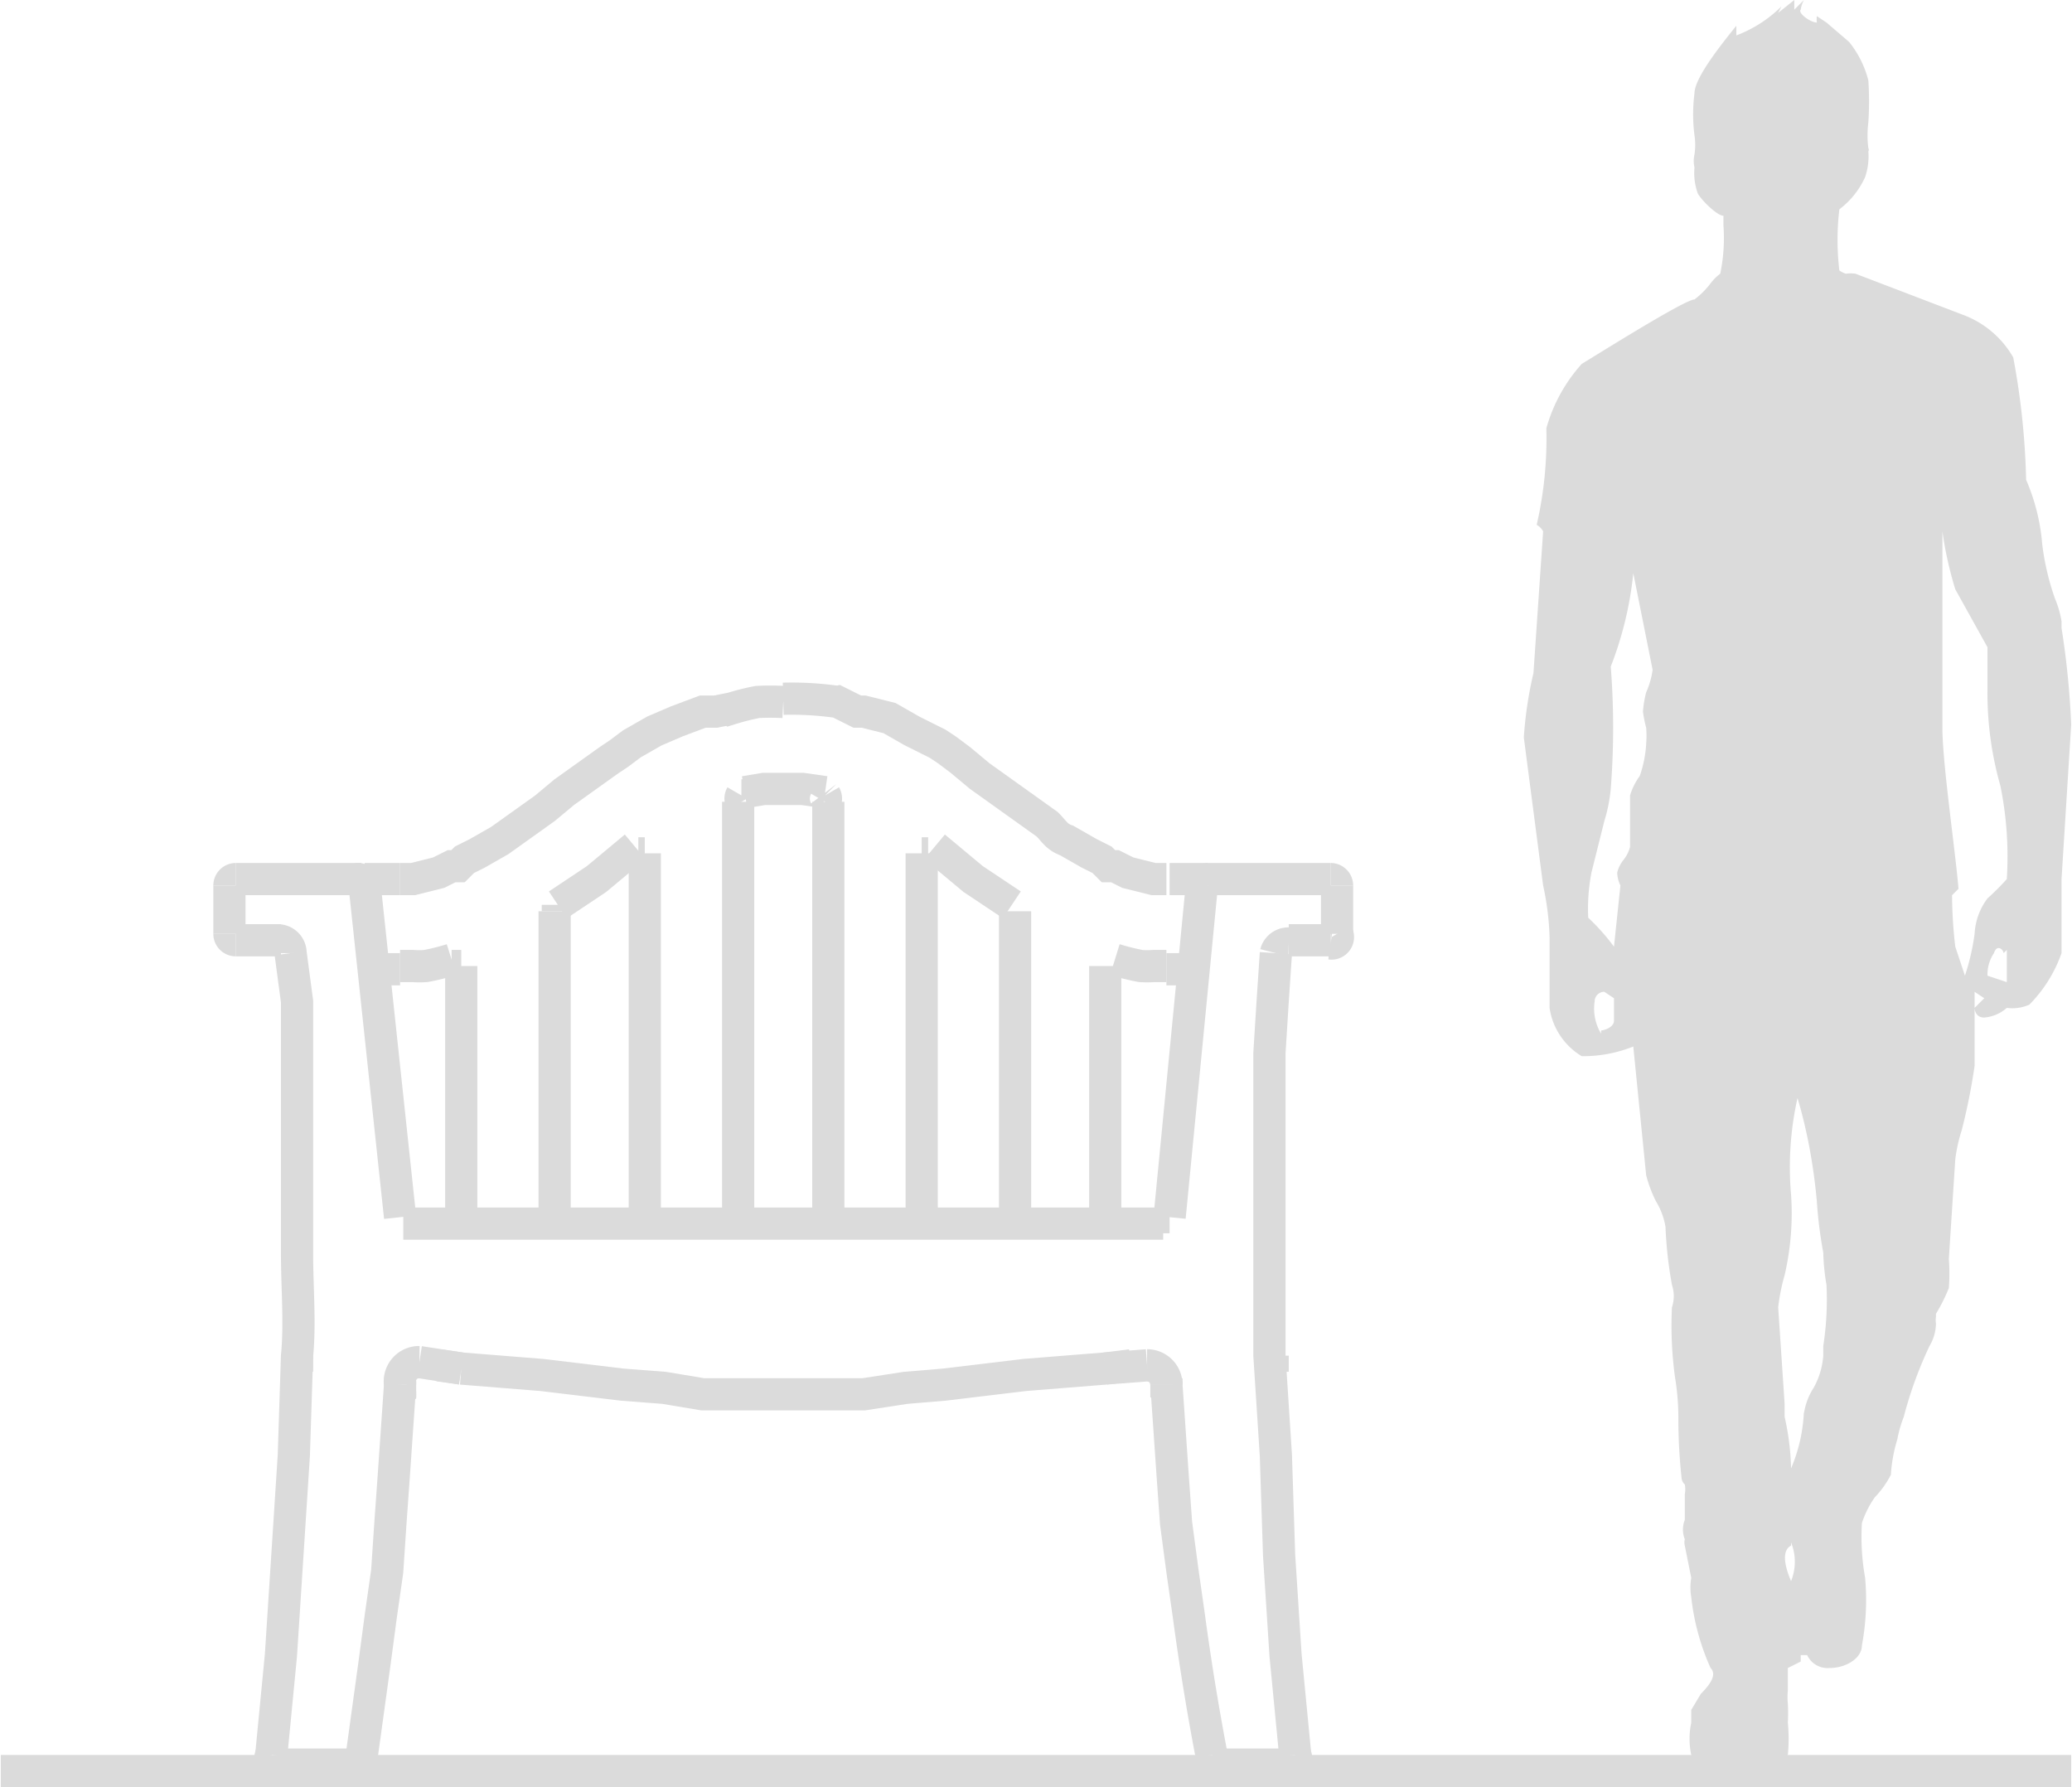 <svg id="Слой_1" data-name="Слой 1" xmlns="http://www.w3.org/2000/svg" width="85.8" height="74" viewBox="0 0 64.3 55.5"><defs><style>.cls-1{fill:none;stroke:#dbdbdb}</style></defs><path class="cls-1" d="M0 58.7h64.3" transform="translate(0 -3.7)"/><path d="M55.3 3.9a4 4 0 01-1.4.9v-.3c-.4.5-1.3 1.6-1.3 2.1a5.1 5.1 0 000 1.3 2 2 0 010 .6.9.9 0 000 .4 1.9 1.9 0 00.1.8c.1.2.6.7.8.7v.3a5.4 5.4 0 01-.1 1.5 1.5 1.5 0 00-.3.3 2.6 2.6 0 01-.5.5c-.3 0-3 1.7-3.5 2a5 5 0 00-1.1 2 12 12 0 01-.3 3 .5.5 0 01.2.2l-.3 4.4a12.3 12.3 0 00-.3 2l.6 4.6a8.6 8.6 0 01.2 1.6V35a2.1 2.1 0 001 1.5 4.2 4.2 0 001.6-.3l.4 4a4.2 4.2 0 00.3.8 2.2 2.2 0 01.3.8 13 13 0 00.2 1.8 1.1 1.1 0 010 .7 11.8 11.8 0 00.1 2.2 7.7 7.7 0 01.1 1.3 17 17 0 00.1 1.8.3.3 0 00.1.2.8.8 0 010 .3v.8a.8.8 0 000 .6.4.4 0 000 .2l.2 1a1.8 1.8 0 000 .6 7.3 7.3 0 00.6 2.2c.2.2 0 .5-.3.8l-.3.5v.4a2.4 2.4 0 000 1 3.5 3.5 0 002 .4 1.3 1.3 0 001-.4 5.1 5.1 0 000-1 5.5 5.5 0 000-.6 2 2 0 010-.4v-.7l.4-.2v-.2h.2a.7.7 0 00.7.4c.5 0 1-.3 1-.7a7.7 7.7 0 00.1-2.1 7.2 7.2 0 01-.1-1.7 3 3 0 01.4-.8 3 3 0 00.5-.7 4.7 4.7 0 01.2-1.1 3.8 3.8 0 01.2-.7 12.5 12.5 0 01.8-2.2 1.4 1.4 0 00.2-.7.6.6 0 010-.2v-.1a5.4 5.4 0 00.4-.8 6 6 0 000-.9l.2-3.1a5 5 0 01.2-.9 19 19 0 00.4-2v-2.3l.3.2-.3.3s0 .3.3.3a1.2 1.2 0 00.7-.3 1.3 1.3 0 00.7-.1 4.3 4.3 0 001-1.6V31l.3-4.8a26.3 26.3 0 00-.3-3V23a3 3 0 00-.2-.7 8 8 0 01-.4-1.7 6.3 6.3 0 00-.5-2 23.2 23.2 0 00-.4-3.8 3 3 0 00-1.5-1.3l-3.4-1.3a1.1 1.1 0 00-.3 0 .8.8 0 01-.2-.1 8 8 0 010-1.9 2.6 2.6 0 00.8-1 2 2 0 00.1-.8.1.1 0 000-.1 3.2 3.2 0 010-.8 9.7 9.7 0 000-1.3 3.1 3.1 0 00-.6-1.2l-.7-.6-.3-.2a1 1 0 000 .2c-.2 0-.6-.3-.5-.4a.9.9 0 01.1-.3l-.3.3v-.3l-.5.4zM61 34a7.1 7.1 0 00.3-1.3 2 2 0 01.4-1.1 7.8 7.8 0 00.6-.6 11 11 0 00-.2-2.9 10.5 10.5 0 01-.4-3v-1.3l-1-1.8a11.5 11.5 0 01-.4-1.8v6.1c0 1.1.4 3.8.5 5l-.2.2a14.2 14.2 0 00.1 1.6l.3.9zm-11.7-1.8a6.5 6.5 0 01.8.9l.2-1.9a1 1 0 01-.1-.4 1 1 0 01.2-.4 1.1 1.1 0 00.2-.4v-1.6a2 2 0 01.3-.6 3.6 3.6 0 00.2-1 3.1 3.1 0 000-.5 4 4 0 01-.1-.5 3.3 3.3 0 01.1-.6 2.5 2.5 0 00.2-.7l-.6-3a11 11 0 01-.7 2.9 24.4 24.4 0 010 3.8 4.9 4.9 0 01-.2 1l-.4 1.6a6 6 0 00-.1 1.4zm13 1v1l-.6-.2a1.2 1.2 0 01.2-.7c.1-.3.3-.1.3 0zm-12.6 2.5c.1 0 .4-.1.4-.3v-.7l-.3-.2a.3.3 0 00-.3.3 1.5 1.5 0 00.2 1zM56 47.5a5 5 0 01-.4 1.8 8 8 0 00-.2-1.6v-.4l-.2-3a6.1 6.1 0 01.2-1 8.5 8.5 0 00.2-2.5 9.8 9.8 0 01.2-3c.3 1 .5 2.1.6 3.2a13.7 13.7 0 00.2 1.6 6.7 6.7 0 00.1 1 9.4 9.4 0 01-.1 1.9v.3a2.4 2.4 0 01-.3 1 2 2 0 00-.3.8zm-.4 4.1a1.6 1.6 0 010 1.2c-.3-.7-.2-1 0-1.1z" transform="translate(0 -3.7)" fill="#dbdbdb" fill-rule="evenodd"/><path class="cls-1" d="M8.4 58.2l.3-3.1.2-3.1.2-3.1.1-3.1c.1-1 0-2.1 0-3.2v-7.8L9 33.3m31.2 24.9l-.3-3.1-.2-3.1-.1-3.1-.2-3.1v-9.4l.1-1.6.1-1.5m-3.3 8.2H36m-21.7 4.7L13 46m21.3.2l1.3-.1m-11.3.9h-2.5l-1.2-.2-1.3-.1-2.5-.3-2.5-.2m10 .8h2.5l1.3-.2 1.2-.1 2.5-.3 2.5-.2m1.9.5l.2 2.9.1 1.4.2 1.5.2 1.4a79 79 0 00.7 4.3M12.4 46.7l-.2 2.9-.1 1.4-.1 1.5-.2 1.4-.2 1.5-.4 2.9m25-11.6v.4m-23.8-.4v.2a1.2 1.2 0 010 .2m0-16.1h.4l.4-.1.4-.1.4-.2h.2l.2-.2.4-.2.7-.4.7-.5.7-.5.6-.5.7-.5.7-.5.3-.2.4-.3.7-.4.7-.3.8-.3h.4l.5-.1a7.5 7.5 0 01.8-.2 7.9 7.9 0 01.8 0M36.2 31h-.4l-.4-.1-.4-.1-.4-.2h-.2l-.2-.2-.4-.2-.7-.4c-.3-.1-.4-.3-.6-.5l-.7-.5-.7-.5-.7-.5-.6-.5-.4-.3-.3-.2-.8-.4-.7-.4-.8-.2h-.2l-.2-.1-.4-.2a10 10 0 00-1.7-.1" transform="translate(0 -3.7)"/><path class="cls-1" d="M20 38V26.5M28.6 38V26.5m-11.4 1.8V38m14.3-9.7V38m-8.6-13.1V38m2.8-13.1V38m8.6 0v-8m-20 8v-8"/><path class="cls-1" d="M14 33.5a7 7 0 01-.8.2 2.8 2.8 0 01-.4 0h-.4m22.2-.2a7.6 7.6 0 00.8.2 2.9 2.9 0 00.4 0h.4" transform="translate(0 -3.7)"/><path class="cls-1" d="M11 27.3h.2m26.3 0h-.1"/><path class="cls-1" d="M14.3 33.7H14m22.2.1h.7m-24.5 0h-.7M37.4 31H37m-25.7 0h.4m5.6.8v.2M29 30l1.2 1 .6.4.6.4M19.7 30l-1.2 1-.6.4-.6.4M37 31h-.7m-24.6 0h.7m7.6-.8h-.2m8.8 0h.2m-4.5-2h.6l.7.1m-1.3-.1h-.6l-.6.1m2.5.1a.2.2 0 010 .2m-2.6-.2a.2.2 0 000 .2m13.2 17.9v.2m-23.8-.2v.2m-3.2-.4v-.5m30.3.5v-.5m-26.9-4.1" transform="translate(0 -3.7)"/><path class="cls-1" d="M37 29.8h.1m-1 8.2H12.5m28.8-10.7h-3.8m-30.2 0h3.8m26.2.2l-1 10.3m-25-10.3l1.1 10.3M7.1 29v-1.5M41.5 29v-1.5M40 29.2h1.3m-32.6 0H7.3m5.3 8.8H36M10.9 54.8H8.7m29.1 0H40m-3.8-11.9v.1m-23.8-.1v.1m1.9-.5l-.7-.1m20.7.1l.8-.1M11.3 27.6v-.3"/><path class="cls-1" d="M41.5 31.2a.2.2 0 00-.2-.2m-30 .2a.2.2 0 00-.2-.2m26.4 0a.2.2 0 00-.2.2m-30-.2a.2.2 0 00-.2.2M9 33.3a.4.4 0 00-.4-.4M40 33a.4.4 0 00-.4.3m1.7-.3a.2.2 0 00.2-.3m-34.4 0a.2.2 0 00.2.2m28.9 13.8a.6.6 0 00-.6-.6M13 46a.6.6 0 00-.6.7m-4 11.5a.2.2 0 00.2.3m2.3 0a.2.2 0 00.2-.2m26.4 0a.2.2 0 00.3.2m2.2 0a.2.2 0 00.2-.3" transform="translate(0 -3.7)"/></svg>